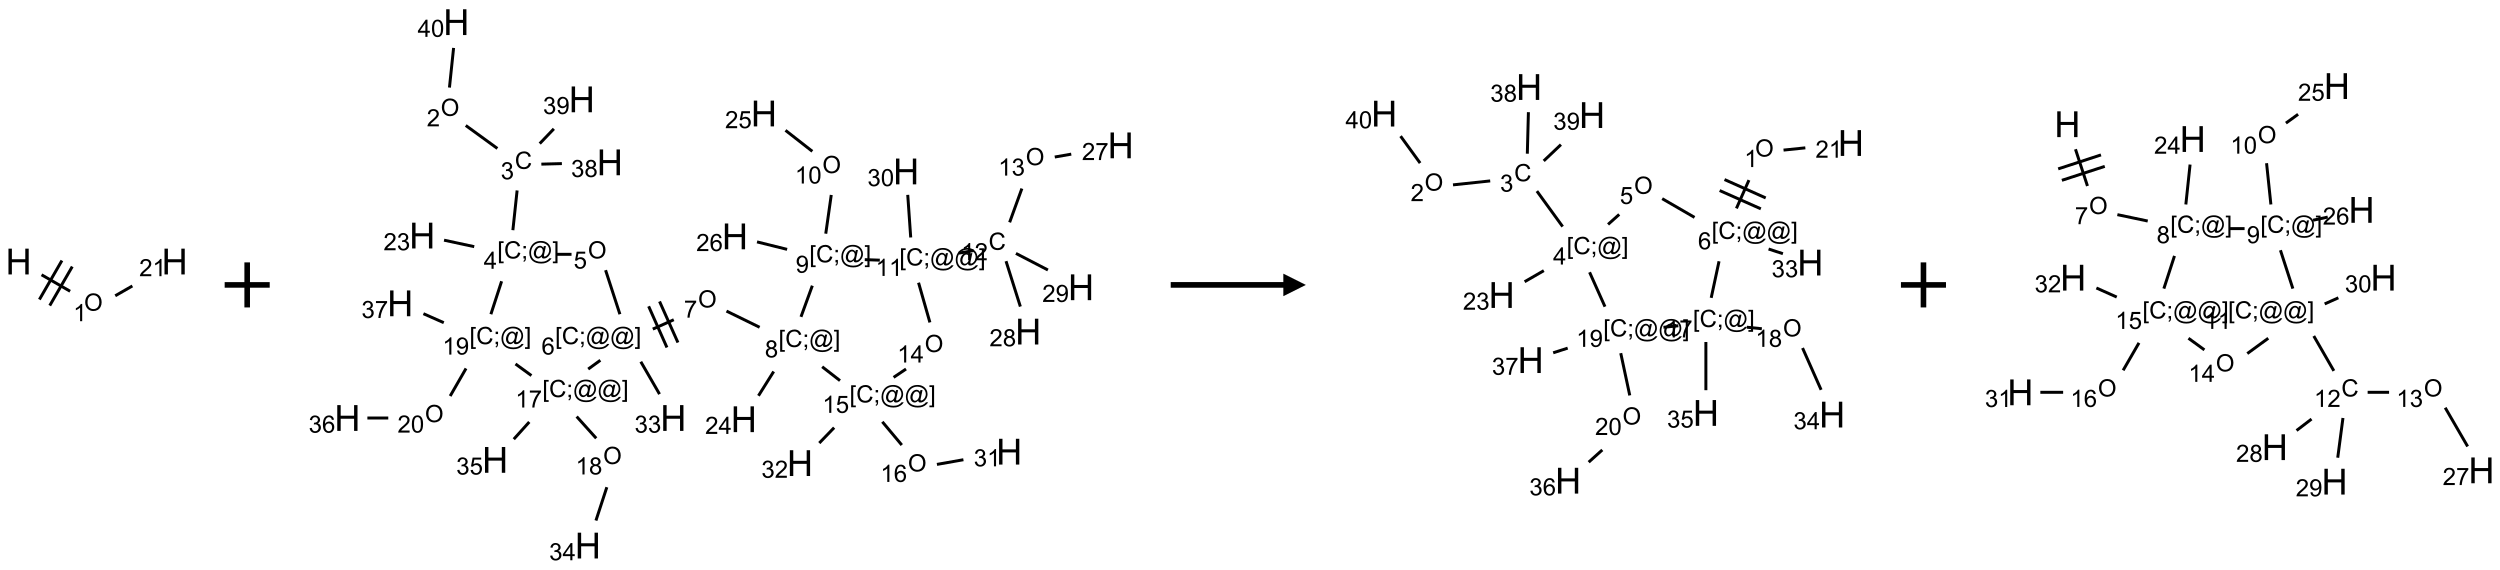 <?xml version="1.0" encoding="UTF-8"?>
<svg xmlns="http://www.w3.org/2000/svg" xmlns:xlink="http://www.w3.org/1999/xlink" width="1110" height="253" viewBox="0 0 1110 253">
<defs>
<g>
<g id="glyph-0-0">
<path d="M 2 0 L 2 -10 L 10 -10 L 10 0 Z M 2.25 -0.25 L 9.75 -0.25 L 9.75 -9.75 L 2.25 -9.75 Z M 2.25 -0.25 "/>
</g>
<g id="glyph-0-1">
<path d="M 1.281 0 L 1.281 -11.453 L 2.797 -11.453 L 2.797 -6.75 L 8.75 -6.75 L 8.75 -11.453 L 10.266 -11.453 L 10.266 0 L 8.75 0 L 8.75 -5.398 L 2.797 -5.398 L 2.797 0 Z M 1.281 0 "/>
</g>
<g id="glyph-1-0">
<path d="M 1.332 0 L 1.332 -6.668 L 6.668 -6.668 L 6.668 0 Z M 1.5 -0.168 L 6.5 -0.168 L 6.5 -6.5 L 1.5 -6.5 Z M 1.5 -0.168 "/>
</g>
<g id="glyph-1-1">
<path d="M 0.516 -3.719 C 0.516 -4.984 0.855 -5.977 1.535 -6.695 C 2.215 -7.414 3.094 -7.77 4.172 -7.77 C 4.875 -7.77 5.512 -7.602 6.078 -7.266 C 6.645 -6.93 7.074 -6.461 7.371 -5.855 C 7.668 -5.254 7.816 -4.57 7.816 -3.809 C 7.816 -3.035 7.66 -2.34 7.348 -1.73 C 7.035 -1.117 6.594 -0.656 6.02 -0.34 C 5.449 -0.027 4.828 0.129 4.168 0.129 C 3.449 0.129 2.805 -0.043 2.238 -0.391 C 1.672 -0.738 1.246 -1.211 0.953 -1.812 C 0.66 -2.414 0.516 -3.047 0.516 -3.719 Z M 1.559 -3.703 C 1.559 -2.781 1.805 -2.059 2.301 -1.527 C 2.793 -1 3.414 -0.734 4.16 -0.734 C 4.922 -0.734 5.547 -1 6.039 -1.535 C 6.531 -2.07 6.777 -2.828 6.777 -3.812 C 6.777 -4.434 6.672 -4.977 6.461 -5.441 C 6.25 -5.902 5.945 -6.262 5.539 -6.52 C 5.133 -6.773 4.68 -6.902 4.176 -6.902 C 3.461 -6.902 2.848 -6.656 2.332 -6.164 C 1.816 -5.672 1.559 -4.852 1.559 -3.703 Z M 1.559 -3.703 "/>
</g>
<g id="glyph-1-2">
<path d="M 3.973 0 L 3.035 0 L 3.035 -5.973 C 2.809 -5.758 2.516 -5.543 2.148 -5.328 C 1.781 -5.113 1.453 -4.953 1.16 -4.844 L 1.16 -5.75 C 1.684 -5.996 2.145 -6.297 2.535 -6.645 C 2.93 -6.996 3.207 -7.336 3.371 -7.668 L 3.973 -7.668 Z M 3.973 0 "/>
</g>
<g id="glyph-1-3">
<path d="M 5.371 -0.902 L 5.371 0 L 0.324 0 C 0.316 -0.227 0.352 -0.441 0.434 -0.652 C 0.562 -0.996 0.766 -1.332 1.051 -1.668 C 1.332 -2 1.742 -2.387 2.277 -2.824 C 3.105 -3.504 3.668 -4.043 3.957 -4.441 C 4.25 -4.84 4.395 -5.215 4.395 -5.566 C 4.395 -5.938 4.262 -6.254 3.996 -6.508 C 3.73 -6.762 3.387 -6.891 2.957 -6.891 C 2.508 -6.891 2.145 -6.754 1.875 -6.484 C 1.605 -6.215 1.469 -5.84 1.465 -5.359 L 0.5 -5.457 C 0.566 -6.176 0.812 -6.727 1.246 -7.102 C 1.676 -7.477 2.254 -7.668 2.98 -7.668 C 3.711 -7.668 4.293 -7.465 4.719 -7.059 C 5.145 -6.652 5.359 -6.148 5.359 -5.547 C 5.359 -5.242 5.297 -4.941 5.172 -4.645 C 5.047 -4.352 4.84 -4.039 4.551 -3.715 C 4.262 -3.387 3.777 -2.938 3.105 -2.371 C 2.543 -1.898 2.18 -1.578 2.02 -1.41 C 1.859 -1.242 1.73 -1.07 1.625 -0.902 Z M 5.371 -0.902 "/>
</g>
<g id="glyph-1-4">
<path d="M 6.27 -2.676 L 7.281 -2.422 C 7.07 -1.594 6.688 -0.961 6.137 -0.523 C 5.586 -0.086 4.914 0.129 4.121 0.129 C 3.297 0.129 2.629 -0.039 2.113 -0.371 C 1.598 -0.707 1.203 -1.191 0.934 -1.828 C 0.664 -2.465 0.531 -3.145 0.531 -3.875 C 0.531 -4.672 0.684 -5.363 0.988 -5.957 C 1.293 -6.547 1.723 -6.996 2.285 -7.305 C 2.844 -7.613 3.461 -7.766 4.137 -7.766 C 4.898 -7.766 5.543 -7.57 6.062 -7.184 C 6.582 -6.793 6.945 -6.246 7.152 -5.543 L 6.156 -5.309 C 5.98 -5.863 5.723 -6.266 5.387 -6.52 C 5.051 -6.773 4.625 -6.902 4.113 -6.902 C 3.527 -6.902 3.039 -6.762 2.645 -6.48 C 2.25 -6.199 1.973 -5.82 1.812 -5.348 C 1.652 -4.871 1.574 -4.383 1.574 -3.879 C 1.574 -3.23 1.668 -2.664 1.855 -2.18 C 2.047 -1.695 2.34 -1.332 2.738 -1.094 C 3.137 -0.855 3.57 -0.734 4.035 -0.734 C 4.602 -0.734 5.082 -0.898 5.473 -1.223 C 5.867 -1.551 6.133 -2.035 6.27 -2.676 Z M 6.27 -2.676 "/>
</g>
<g id="glyph-1-5">
<path d="M 0.449 -2.016 L 1.387 -2.141 C 1.492 -1.609 1.676 -1.227 1.934 -0.992 C 2.191 -0.758 2.508 -0.641 2.879 -0.641 C 3.32 -0.641 3.695 -0.793 3.996 -1.098 C 4.301 -1.402 4.453 -1.781 4.453 -2.234 C 4.453 -2.664 4.312 -3.02 4.031 -3.301 C 3.75 -3.578 3.391 -3.719 2.957 -3.719 C 2.781 -3.719 2.562 -3.684 2.297 -3.613 L 2.402 -4.438 C 2.465 -4.43 2.516 -4.426 2.551 -4.426 C 2.949 -4.426 3.312 -4.531 3.629 -4.738 C 3.949 -4.949 4.109 -5.27 4.109 -5.703 C 4.109 -6.047 3.992 -6.332 3.762 -6.559 C 3.527 -6.785 3.227 -6.895 2.859 -6.895 C 2.496 -6.895 2.191 -6.781 1.949 -6.551 C 1.707 -6.324 1.547 -5.98 1.48 -5.52 L 0.543 -5.688 C 0.656 -6.316 0.918 -6.805 1.324 -7.148 C 1.73 -7.492 2.234 -7.668 2.84 -7.668 C 3.254 -7.668 3.641 -7.578 3.988 -7.398 C 4.34 -7.219 4.609 -6.977 4.793 -6.668 C 4.98 -6.359 5.074 -6.031 5.074 -5.684 C 5.074 -5.352 4.984 -5.051 4.809 -4.781 C 4.629 -4.512 4.367 -4.297 4.02 -4.137 C 4.473 -4.031 4.824 -3.816 5.074 -3.488 C 5.324 -3.16 5.449 -2.75 5.449 -2.254 C 5.449 -1.59 5.203 -1.023 4.719 -0.559 C 4.234 -0.098 3.617 0.137 2.875 0.137 C 2.203 0.137 1.648 -0.062 1.207 -0.465 C 0.762 -0.863 0.512 -1.379 0.449 -2.016 Z M 0.449 -2.016 "/>
</g>
<g id="glyph-1-6">
<path d="M 0.723 2.121 L 0.723 -7.637 L 2.793 -7.637 L 2.793 -6.859 L 1.66 -6.859 L 1.66 1.344 L 2.793 1.344 L 2.793 2.121 Z M 0.723 2.121 "/>
</g>
<g id="glyph-1-7">
<path d="M 0.949 -4.465 L 0.949 -5.531 L 2.016 -5.531 L 2.016 -4.465 Z M 0.949 0 L 0.949 -1.066 L 2.016 -1.066 L 2.016 0 C 2.016 0.391 1.945 0.711 1.809 0.949 C 1.668 1.191 1.449 1.379 1.145 1.512 L 0.887 1.109 C 1.082 1.023 1.23 0.895 1.324 0.727 C 1.418 0.559 1.469 0.316 1.48 0 Z M 0.949 0 "/>
</g>
<g id="glyph-1-8">
<path d="M 6.047 -0.848 C 5.82 -0.59 5.57 -0.379 5.289 -0.223 C 5.008 -0.062 4.73 0.016 4.449 0.016 C 4.141 0.016 3.84 -0.074 3.547 -0.254 C 3.254 -0.434 3.02 -0.715 2.836 -1.09 C 2.652 -1.465 2.562 -1.875 2.562 -2.324 C 2.562 -2.875 2.703 -3.43 2.988 -3.98 C 3.27 -4.535 3.621 -4.953 4.043 -5.23 C 4.461 -5.508 4.871 -5.645 5.266 -5.645 C 5.566 -5.645 5.855 -5.566 6.129 -5.41 C 6.402 -5.25 6.641 -5.012 6.84 -4.688 L 7.016 -5.496 L 7.949 -5.496 L 7.199 -2 C 7.094 -1.516 7.043 -1.246 7.043 -1.191 C 7.043 -1.098 7.078 -1.02 7.148 -0.949 C 7.219 -0.883 7.305 -0.848 7.406 -0.848 C 7.59 -0.848 7.832 -0.953 8.129 -1.168 C 8.527 -1.445 8.84 -1.816 9.07 -2.285 C 9.301 -2.75 9.418 -3.234 9.418 -3.73 C 9.418 -4.309 9.27 -4.852 8.973 -5.355 C 8.676 -5.859 8.23 -6.262 7.645 -6.562 C 7.055 -6.863 6.406 -7.016 5.691 -7.016 C 4.879 -7.016 4.137 -6.824 3.465 -6.445 C 2.793 -6.066 2.273 -5.52 1.902 -4.809 C 1.535 -4.098 1.348 -3.34 1.348 -2.527 C 1.348 -1.676 1.535 -0.941 1.902 -0.328 C 2.273 0.285 2.809 0.742 3.508 1.035 C 4.207 1.328 4.984 1.473 5.832 1.473 C 6.742 1.473 7.504 1.32 8.121 1.016 C 8.734 0.711 9.195 0.34 9.5 -0.098 L 10.441 -0.098 C 10.266 0.266 9.961 0.637 9.531 1.016 C 9.102 1.395 8.59 1.695 7.996 1.914 C 7.402 2.133 6.688 2.246 5.848 2.246 C 5.078 2.246 4.367 2.145 3.715 1.949 C 3.066 1.75 2.512 1.453 2.051 1.055 C 1.594 0.656 1.25 0.199 1.016 -0.316 C 0.723 -0.973 0.578 -1.684 0.578 -2.441 C 0.578 -3.289 0.75 -4.098 1.098 -4.863 C 1.523 -5.805 2.125 -6.527 2.902 -7.027 C 3.684 -7.527 4.629 -7.777 5.738 -7.777 C 6.602 -7.777 7.375 -7.602 8.059 -7.246 C 8.746 -6.895 9.285 -6.371 9.684 -5.672 C 10.02 -5.07 10.188 -4.418 10.188 -3.715 C 10.188 -2.707 9.832 -1.812 9.125 -1.031 C 8.492 -0.328 7.801 0.02 7.051 0.02 C 6.812 0.02 6.617 -0.016 6.473 -0.09 C 6.324 -0.16 6.215 -0.266 6.145 -0.402 C 6.102 -0.488 6.066 -0.637 6.047 -0.848 Z M 3.527 -2.262 C 3.527 -1.785 3.641 -1.414 3.863 -1.152 C 4.09 -0.887 4.348 -0.754 4.641 -0.754 C 4.836 -0.754 5.039 -0.812 5.254 -0.93 C 5.469 -1.047 5.676 -1.219 5.871 -1.449 C 6.066 -1.676 6.23 -1.969 6.355 -2.32 C 6.48 -2.672 6.543 -3.027 6.543 -3.379 C 6.543 -3.852 6.426 -4.219 6.191 -4.48 C 5.957 -4.738 5.672 -4.871 5.332 -4.871 C 5.109 -4.871 4.902 -4.812 4.707 -4.699 C 4.512 -4.586 4.32 -4.406 4.137 -4.156 C 3.953 -3.906 3.805 -3.602 3.691 -3.246 C 3.582 -2.887 3.527 -2.559 3.527 -2.262 Z M 3.527 -2.262 "/>
</g>
<g id="glyph-1-9">
<path d="M 2.27 2.121 L 0.203 2.121 L 0.203 1.344 L 1.332 1.344 L 1.332 -6.859 L 0.203 -6.859 L 0.203 -7.637 L 2.27 -7.637 Z M 2.27 2.121 "/>
</g>
<g id="glyph-1-10">
<path d="M 3.449 0 L 3.449 -1.828 L 0.137 -1.828 L 0.137 -2.688 L 3.621 -7.637 L 4.387 -7.637 L 4.387 -2.688 L 5.418 -2.688 L 5.418 -1.828 L 4.387 -1.828 L 4.387 0 Z M 3.449 -2.688 L 3.449 -6.129 L 1.059 -2.688 Z M 3.449 -2.688 "/>
</g>
<g id="glyph-1-11">
<path d="M 0.441 -2 L 1.426 -2.082 C 1.5 -1.605 1.668 -1.242 1.934 -1.004 C 2.199 -0.762 2.52 -0.641 2.895 -0.641 C 3.348 -0.641 3.73 -0.812 4.043 -1.152 C 4.355 -1.492 4.512 -1.941 4.512 -2.504 C 4.512 -3.039 4.359 -3.461 4.059 -3.77 C 3.758 -4.078 3.367 -4.234 2.879 -4.234 C 2.578 -4.234 2.305 -4.164 2.062 -4.027 C 1.82 -3.891 1.629 -3.715 1.488 -3.496 L 0.609 -3.609 L 1.348 -7.531 L 5.145 -7.531 L 5.145 -6.637 L 2.098 -6.637 L 1.688 -4.582 C 2.145 -4.902 2.625 -5.062 3.129 -5.062 C 3.797 -5.062 4.359 -4.832 4.816 -4.371 C 5.277 -3.91 5.504 -3.312 5.504 -2.59 C 5.504 -1.898 5.305 -1.301 4.902 -0.797 C 4.41 -0.18 3.742 0.129 2.895 0.129 C 2.199 0.129 1.633 -0.062 1.195 -0.453 C 0.758 -0.844 0.504 -1.359 0.441 -2 Z M 0.441 -2 "/>
</g>
<g id="glyph-1-12">
<path d="M 5.309 -5.766 L 4.375 -5.691 C 4.293 -6.059 4.172 -6.328 4.02 -6.496 C 3.766 -6.762 3.453 -6.895 3.082 -6.895 C 2.785 -6.895 2.523 -6.812 2.297 -6.645 C 2 -6.43 1.77 -6.117 1.598 -5.703 C 1.43 -5.289 1.34 -4.703 1.332 -3.938 C 1.559 -4.281 1.836 -4.535 2.16 -4.703 C 2.488 -4.871 2.828 -4.953 3.188 -4.953 C 3.812 -4.953 4.344 -4.723 4.785 -4.262 C 5.223 -3.801 5.441 -3.207 5.441 -2.48 C 5.441 -2 5.34 -1.555 5.133 -1.145 C 4.926 -0.73 4.641 -0.418 4.281 -0.199 C 3.922 0.02 3.512 0.129 3.051 0.129 C 2.27 0.129 1.633 -0.156 1.141 -0.73 C 0.648 -1.305 0.402 -2.254 0.402 -3.574 C 0.402 -5.051 0.672 -6.121 1.219 -6.793 C 1.695 -7.375 2.336 -7.668 3.141 -7.668 C 3.742 -7.668 4.234 -7.5 4.617 -7.16 C 5 -6.824 5.23 -6.359 5.309 -5.766 Z M 1.48 -2.473 C 1.48 -2.152 1.547 -1.844 1.684 -1.547 C 1.82 -1.25 2.016 -1.027 2.262 -0.871 C 2.508 -0.719 2.766 -0.641 3.035 -0.641 C 3.434 -0.641 3.773 -0.801 4.059 -1.121 C 4.344 -1.441 4.484 -1.875 4.484 -2.422 C 4.484 -2.949 4.344 -3.367 4.062 -3.668 C 3.781 -3.973 3.426 -4.125 3 -4.125 C 2.578 -4.125 2.219 -3.973 1.922 -3.668 C 1.625 -3.363 1.48 -2.969 1.48 -2.473 Z M 1.48 -2.473 "/>
</g>
<g id="glyph-1-13">
<path d="M 0.504 -6.637 L 0.504 -7.535 L 5.449 -7.535 L 5.449 -6.809 C 4.961 -6.289 4.48 -5.602 4.004 -4.746 C 3.527 -3.887 3.156 -3.004 2.895 -2.098 C 2.707 -1.461 2.59 -0.762 2.535 0 L 1.574 0 C 1.582 -0.602 1.703 -1.328 1.926 -2.176 C 2.152 -3.027 2.477 -3.848 2.898 -4.637 C 3.32 -5.426 3.77 -6.094 4.246 -6.637 Z M 0.504 -6.637 "/>
</g>
<g id="glyph-1-14">
<path d="M 1.887 -4.141 C 1.496 -4.281 1.207 -4.484 1.02 -4.75 C 0.832 -5.016 0.738 -5.328 0.738 -5.699 C 0.738 -6.254 0.938 -6.719 1.34 -7.098 C 1.738 -7.477 2.27 -7.668 2.934 -7.668 C 3.598 -7.668 4.137 -7.473 4.543 -7.086 C 4.949 -6.699 5.152 -6.227 5.152 -5.672 C 5.152 -5.316 5.059 -5.008 4.871 -4.746 C 4.688 -4.484 4.406 -4.281 4.027 -4.141 C 4.496 -3.988 4.852 -3.742 5.098 -3.402 C 5.34 -3.062 5.465 -2.656 5.465 -2.184 C 5.465 -1.531 5.234 -0.98 4.77 -0.535 C 4.309 -0.09 3.703 0.129 2.949 0.129 C 2.195 0.129 1.586 -0.094 1.125 -0.539 C 0.664 -0.984 0.434 -1.543 0.434 -2.207 C 0.434 -2.703 0.559 -3.121 0.809 -3.457 C 1.062 -3.793 1.422 -4.02 1.887 -4.141 Z M 1.699 -5.73 C 1.699 -5.367 1.812 -5.074 2.047 -4.844 C 2.281 -4.613 2.582 -4.5 2.953 -4.5 C 3.312 -4.5 3.609 -4.613 3.84 -4.84 C 4.07 -5.066 4.188 -5.348 4.188 -5.676 C 4.188 -6.02 4.07 -6.309 3.832 -6.543 C 3.594 -6.777 3.297 -6.895 2.941 -6.895 C 2.586 -6.895 2.289 -6.781 2.051 -6.551 C 1.816 -6.324 1.699 -6.047 1.699 -5.73 Z M 1.395 -2.203 C 1.395 -1.938 1.461 -1.676 1.586 -1.426 C 1.711 -1.176 1.902 -0.984 2.152 -0.848 C 2.402 -0.711 2.672 -0.641 2.957 -0.641 C 3.406 -0.641 3.777 -0.785 4.066 -1.074 C 4.359 -1.363 4.504 -1.727 4.504 -2.172 C 4.504 -2.625 4.355 -2.996 4.055 -3.293 C 3.754 -3.586 3.379 -3.734 2.926 -3.734 C 2.484 -3.734 2.121 -3.59 1.832 -3.297 C 1.543 -3.004 1.395 -2.641 1.395 -2.203 Z M 1.395 -2.203 "/>
</g>
<g id="glyph-1-15">
<path d="M 0.582 -1.766 L 1.484 -1.848 C 1.562 -1.426 1.707 -1.117 1.922 -0.926 C 2.137 -0.734 2.414 -0.641 2.75 -0.641 C 3.039 -0.641 3.289 -0.707 3.508 -0.84 C 3.727 -0.973 3.902 -1.148 4.043 -1.367 C 4.18 -1.586 4.297 -1.887 4.391 -2.262 C 4.484 -2.637 4.531 -3.016 4.531 -3.406 C 4.531 -3.449 4.531 -3.512 4.527 -3.594 C 4.34 -3.297 4.082 -3.055 3.758 -2.867 C 3.434 -2.68 3.082 -2.59 2.703 -2.59 C 2.07 -2.59 1.535 -2.816 1.098 -3.277 C 0.66 -3.734 0.441 -4.34 0.441 -5.09 C 0.441 -5.863 0.672 -6.484 1.129 -6.957 C 1.586 -7.43 2.156 -7.668 2.844 -7.668 C 3.34 -7.668 3.793 -7.531 4.207 -7.266 C 4.617 -7 4.93 -6.617 5.145 -6.121 C 5.355 -5.629 5.465 -4.91 5.465 -3.973 C 5.465 -2.996 5.359 -2.223 5.145 -1.645 C 4.934 -1.066 4.617 -0.625 4.199 -0.324 C 3.781 -0.02 3.293 0.129 2.73 0.129 C 2.133 0.129 1.645 -0.035 1.266 -0.367 C 0.887 -0.699 0.66 -1.164 0.582 -1.766 Z M 4.422 -5.137 C 4.422 -5.676 4.277 -6.102 3.992 -6.418 C 3.707 -6.734 3.359 -6.891 2.957 -6.891 C 2.543 -6.891 2.18 -6.719 1.871 -6.379 C 1.562 -6.039 1.406 -5.598 1.406 -5.059 C 1.406 -4.57 1.555 -4.176 1.848 -3.871 C 2.141 -3.566 2.5 -3.418 2.934 -3.418 C 3.367 -3.418 3.723 -3.57 4.004 -3.871 C 4.281 -4.176 4.422 -4.598 4.422 -5.137 Z M 4.422 -5.137 "/>
</g>
<g id="glyph-1-16">
<path d="M 0.441 -3.766 C 0.441 -4.668 0.535 -5.395 0.723 -5.945 C 0.906 -6.496 1.184 -6.922 1.551 -7.219 C 1.918 -7.516 2.375 -7.668 2.934 -7.668 C 3.344 -7.668 3.703 -7.586 4.012 -7.418 C 4.32 -7.254 4.574 -7.016 4.777 -6.707 C 4.977 -6.395 5.137 -6.016 5.25 -5.57 C 5.363 -5.125 5.422 -4.523 5.422 -3.766 C 5.422 -2.871 5.328 -2.148 5.145 -1.598 C 4.961 -1.047 4.688 -0.621 4.32 -0.32 C 3.953 -0.02 3.492 0.129 2.934 0.129 C 2.195 0.129 1.617 -0.133 1.199 -0.66 C 0.695 -1.297 0.441 -2.332 0.441 -3.766 Z M 1.406 -3.766 C 1.406 -2.512 1.555 -1.68 1.848 -1.262 C 2.141 -0.848 2.5 -0.641 2.934 -0.641 C 3.363 -0.641 3.727 -0.848 4.02 -1.266 C 4.312 -1.684 4.457 -2.516 4.457 -3.766 C 4.457 -5.023 4.312 -5.859 4.02 -6.27 C 3.727 -6.684 3.359 -6.891 2.922 -6.891 C 2.492 -6.891 2.148 -6.707 1.891 -6.344 C 1.566 -5.879 1.406 -5.02 1.406 -3.766 Z M 1.406 -3.766 "/>
</g>
</g>
</defs>
<path fill="none" stroke-width="0.033" stroke-linecap="butt" stroke-linejoin="miter" stroke="rgb(0%, 0%, 0%)" stroke-opacity="1" stroke-miterlimit="10" d="M 0.255 0.147 L 0.572 0.33 " transform="matrix(40, 0, 0, 40, 8.248, 116.123)"/>
<path fill="none" stroke-width="0.033" stroke-linecap="butt" stroke-linejoin="miter" stroke="rgb(0%, 0%, 0%)" stroke-opacity="1" stroke-miterlimit="10" d="M 0.346 0.489 L 0.596 0.056 " transform="matrix(40, 0, 0, 40, 8.248, 116.123)"/>
<path fill="none" stroke-width="0.033" stroke-linecap="butt" stroke-linejoin="miter" stroke="rgb(0%, 0%, 0%)" stroke-opacity="1" stroke-miterlimit="10" d="M 0.231 0.422 L 0.481 -0.011 " transform="matrix(40, 0, 0, 40, 8.248, 116.123)"/>
<path fill="none" stroke-width="0.033" stroke-linecap="butt" stroke-linejoin="miter" stroke="rgb(0%, 0%, 0%)" stroke-opacity="1" stroke-miterlimit="10" d="M 1.073 0.38 L 1.263 0.271 " transform="matrix(40, 0, 0, 40, 8.248, 116.123)"/>
<g fill="rgb(0%, 0%, 0%)" fill-opacity="1">
<use xlink:href="#glyph-0-1" x="2.477" y="121.852"/>
</g>
<g fill="rgb(0%, 0%, 0%)" fill-opacity="1">
<use xlink:href="#glyph-1-1" x="37.312" y="137.973"/>
</g>
<g fill="rgb(0%, 0%, 0%)" fill-opacity="1">
<use xlink:href="#glyph-1-2" x="32.52" y="142.605"/>
</g>
<g fill="rgb(0%, 0%, 0%)" fill-opacity="1">
<use xlink:href="#glyph-0-1" x="71.758" y="121.852"/>
</g>
<g fill="rgb(0%, 0%, 0%)" fill-opacity="1">
<use xlink:href="#glyph-1-3" x="61.801" y="122.645"/>
<use xlink:href="#glyph-1-2" x="67.733" y="122.645"/>
</g>
<path fill="none" stroke-width="0.062" stroke-linecap="butt" stroke-linejoin="miter" stroke="rgb(0%, 0%, 0%)" stroke-opacity="1" stroke-miterlimit="10" d="M 0 0 L 0.5 0 M 0.25 -0.25 L 0.25 0.25 " transform="matrix(40, 0, 0, 40, 99.752, 126.5)"/>
<path fill="none" stroke-width="0.033" stroke-linecap="butt" stroke-linejoin="miter" stroke="rgb(0%, 0%, 0%)" stroke-opacity="1" stroke-miterlimit="10" d="M 1.314 1.147 L 1.665 1.402 " transform="matrix(40, 0, 0, 40, 154.236, 9.838)"/>
<path fill="none" stroke-width="0.033" stroke-linecap="butt" stroke-linejoin="miter" stroke="rgb(0%, 0%, 0%)" stroke-opacity="1" stroke-miterlimit="10" d="M 1.884 1.868 L 1.837 2.309 " transform="matrix(40, 0, 0, 40, 154.236, 9.838)"/>
<path fill="none" stroke-width="0.033" stroke-linecap="butt" stroke-linejoin="miter" stroke="rgb(0%, 0%, 0%)" stroke-opacity="1" stroke-miterlimit="10" d="M 1.408 2.492 L 1.073 2.42 " transform="matrix(40, 0, 0, 40, 154.236, 9.838)"/>
<path fill="none" stroke-width="0.033" stroke-linecap="butt" stroke-linejoin="miter" stroke="rgb(0%, 0%, 0%)" stroke-opacity="1" stroke-miterlimit="10" d="M 2.322 2.577 L 2.488 2.577 " transform="matrix(40, 0, 0, 40, 154.236, 9.838)"/>
<path fill="none" stroke-width="0.033" stroke-linecap="butt" stroke-linejoin="miter" stroke="rgb(0%, 0%, 0%)" stroke-opacity="1" stroke-miterlimit="10" d="M 2.866 2.753 L 3.025 3.242 " transform="matrix(40, 0, 0, 40, 154.236, 9.838)"/>
<path fill="none" stroke-width="0.033" stroke-linecap="butt" stroke-linejoin="miter" stroke="rgb(0%, 0%, 0%)" stroke-opacity="1" stroke-miterlimit="10" d="M 3.39 3.407 L 3.623 3.303 " transform="matrix(40, 0, 0, 40, 154.236, 9.838)"/>
<path fill="none" stroke-width="0.033" stroke-linecap="butt" stroke-linejoin="miter" stroke="rgb(0%, 0%, 0%)" stroke-opacity="1" stroke-miterlimit="10" d="M 3.669 3.556 L 3.465 3.1 " transform="matrix(40, 0, 0, 40, 154.236, 9.838)"/>
<path fill="none" stroke-width="0.033" stroke-linecap="butt" stroke-linejoin="miter" stroke="rgb(0%, 0%, 0%)" stroke-opacity="1" stroke-miterlimit="10" d="M 3.547 3.611 L 3.344 3.154 " transform="matrix(40, 0, 0, 40, 154.236, 9.838)"/>
<path fill="none" stroke-width="0.033" stroke-linecap="butt" stroke-linejoin="miter" stroke="rgb(0%, 0%, 0%)" stroke-opacity="1" stroke-miterlimit="10" d="M 4.208 3.207 L 4.576 3.387 " transform="matrix(40, 0, 0, 40, 154.236, 9.838)"/>
<path fill="none" stroke-width="0.033" stroke-linecap="butt" stroke-linejoin="miter" stroke="rgb(0%, 0%, 0%)" stroke-opacity="1" stroke-miterlimit="10" d="M 4.732 3.878 L 4.563 4.147 " transform="matrix(40, 0, 0, 40, 154.236, 9.838)"/>
<path fill="none" stroke-width="0.033" stroke-linecap="butt" stroke-linejoin="miter" stroke="rgb(0%, 0%, 0%)" stroke-opacity="1" stroke-miterlimit="10" d="M 5.035 3.271 L 5.161 2.925 " transform="matrix(40, 0, 0, 40, 154.236, 9.838)"/>
<path fill="none" stroke-width="0.033" stroke-linecap="butt" stroke-linejoin="miter" stroke="rgb(0%, 0%, 0%)" stroke-opacity="1" stroke-miterlimit="10" d="M 5.31 2.348 L 5.371 1.918 " transform="matrix(40, 0, 0, 40, 154.236, 9.838)"/>
<path fill="none" stroke-width="0.033" stroke-linecap="butt" stroke-linejoin="miter" stroke="rgb(0%, 0%, 0%)" stroke-opacity="1" stroke-miterlimit="10" d="M 5.161 1.434 L 4.863 1.201 " transform="matrix(40, 0, 0, 40, 154.236, 9.838)"/>
<path fill="none" stroke-width="0.033" stroke-linecap="butt" stroke-linejoin="miter" stroke="rgb(0%, 0%, 0%)" stroke-opacity="1" stroke-miterlimit="10" d="M 4.881 2.522 L 4.547 2.439 " transform="matrix(40, 0, 0, 40, 154.236, 9.838)"/>
<path fill="none" stroke-width="0.033" stroke-linecap="butt" stroke-linejoin="miter" stroke="rgb(0%, 0%, 0%)" stroke-opacity="1" stroke-miterlimit="10" d="M 5.743 2.636 L 5.91 2.642 " transform="matrix(40, 0, 0, 40, 154.236, 9.838)"/>
<path fill="none" stroke-width="0.033" stroke-linecap="butt" stroke-linejoin="miter" stroke="rgb(0%, 0%, 0%)" stroke-opacity="1" stroke-miterlimit="10" d="M 6.787 2.564 L 6.951 2.535 " transform="matrix(40, 0, 0, 40, 154.236, 9.838)"/>
<path fill="none" stroke-width="0.033" stroke-linecap="butt" stroke-linejoin="miter" stroke="rgb(0%, 0%, 0%)" stroke-opacity="1" stroke-miterlimit="10" d="M 7.351 2.222 L 7.487 1.847 " transform="matrix(40, 0, 0, 40, 154.236, 9.838)"/>
<path fill="none" stroke-width="0.033" stroke-linecap="butt" stroke-linejoin="miter" stroke="rgb(0%, 0%, 0%)" stroke-opacity="1" stroke-miterlimit="10" d="M 7.852 1.497 L 8.035 1.465 " transform="matrix(40, 0, 0, 40, 154.236, 9.838)"/>
<path fill="none" stroke-width="0.033" stroke-linecap="butt" stroke-linejoin="miter" stroke="rgb(0%, 0%, 0%)" stroke-opacity="1" stroke-miterlimit="10" d="M 7.311 2.653 L 7.47 3.157 " transform="matrix(40, 0, 0, 40, 154.236, 9.838)"/>
<path fill="none" stroke-width="0.033" stroke-linecap="butt" stroke-linejoin="miter" stroke="rgb(0%, 0%, 0%)" stroke-opacity="1" stroke-miterlimit="10" d="M 7.421 2.567 L 7.776 2.751 " transform="matrix(40, 0, 0, 40, 154.236, 9.838)"/>
<path fill="none" stroke-width="0.033" stroke-linecap="butt" stroke-linejoin="miter" stroke="rgb(0%, 0%, 0%)" stroke-opacity="1" stroke-miterlimit="10" d="M 6.253 2.39 L 6.22 1.917 " transform="matrix(40, 0, 0, 40, 154.236, 9.838)"/>
<path fill="none" stroke-width="0.033" stroke-linecap="butt" stroke-linejoin="miter" stroke="rgb(0%, 0%, 0%)" stroke-opacity="1" stroke-miterlimit="10" d="M 6.34 2.892 L 6.466 3.333 " transform="matrix(40, 0, 0, 40, 154.236, 9.838)"/>
<path fill="none" stroke-width="0.033" stroke-linecap="butt" stroke-linejoin="miter" stroke="rgb(0%, 0%, 0%)" stroke-opacity="1" stroke-miterlimit="10" d="M 6.201 3.85 L 6.063 3.943 " transform="matrix(40, 0, 0, 40, 154.236, 9.838)"/>
<path fill="none" stroke-width="0.033" stroke-linecap="butt" stroke-linejoin="miter" stroke="rgb(0%, 0%, 0%)" stroke-opacity="1" stroke-miterlimit="10" d="M 5.468 3.979 L 5.27 3.825 " transform="matrix(40, 0, 0, 40, 154.236, 9.838)"/>
<path fill="none" stroke-width="0.033" stroke-linecap="butt" stroke-linejoin="miter" stroke="rgb(0%, 0%, 0%)" stroke-opacity="1" stroke-miterlimit="10" d="M 5.938 4.436 L 6.154 4.694 " transform="matrix(40, 0, 0, 40, 154.236, 9.838)"/>
<path fill="none" stroke-width="0.033" stroke-linecap="butt" stroke-linejoin="miter" stroke="rgb(0%, 0%, 0%)" stroke-opacity="1" stroke-miterlimit="10" d="M 6.544 4.909 L 6.838 4.857 " transform="matrix(40, 0, 0, 40, 154.236, 9.838)"/>
<path fill="none" stroke-width="0.033" stroke-linecap="butt" stroke-linejoin="miter" stroke="rgb(0%, 0%, 0%)" stroke-opacity="1" stroke-miterlimit="10" d="M 5.403 4.501 L 5.238 4.672 " transform="matrix(40, 0, 0, 40, 154.236, 9.838)"/>
<path fill="none" stroke-width="0.033" stroke-linecap="butt" stroke-linejoin="miter" stroke="rgb(0%, 0%, 0%)" stroke-opacity="1" stroke-miterlimit="10" d="M 3.257 3.769 L 3.465 4.129 " transform="matrix(40, 0, 0, 40, 154.236, 9.838)"/>
<path fill="none" stroke-width="0.033" stroke-linecap="butt" stroke-linejoin="miter" stroke="rgb(0%, 0%, 0%)" stroke-opacity="1" stroke-miterlimit="10" d="M 2.808 3.753 L 2.673 3.851 " transform="matrix(40, 0, 0, 40, 154.236, 9.838)"/>
<path fill="none" stroke-width="0.033" stroke-linecap="butt" stroke-linejoin="miter" stroke="rgb(0%, 0%, 0%)" stroke-opacity="1" stroke-miterlimit="10" d="M 2.545 4.378 L 2.762 4.619 " transform="matrix(40, 0, 0, 40, 154.236, 9.838)"/>
<path fill="none" stroke-width="0.033" stroke-linecap="butt" stroke-linejoin="miter" stroke="rgb(0%, 0%, 0%)" stroke-opacity="1" stroke-miterlimit="10" d="M 2.88 5.162 L 2.759 5.532 " transform="matrix(40, 0, 0, 40, 154.236, 9.838)"/>
<path fill="none" stroke-width="0.033" stroke-linecap="butt" stroke-linejoin="miter" stroke="rgb(0%, 0%, 0%)" stroke-opacity="1" stroke-miterlimit="10" d="M 2.019 4.438 L 1.847 4.629 " transform="matrix(40, 0, 0, 40, 154.236, 9.838)"/>
<path fill="none" stroke-width="0.033" stroke-linecap="butt" stroke-linejoin="miter" stroke="rgb(0%, 0%, 0%)" stroke-opacity="1" stroke-miterlimit="10" d="M 2.043 3.923 L 1.866 3.794 " transform="matrix(40, 0, 0, 40, 154.236, 9.838)"/>
<path fill="none" stroke-width="0.033" stroke-linecap="butt" stroke-linejoin="miter" stroke="rgb(0%, 0%, 0%)" stroke-opacity="1" stroke-miterlimit="10" d="M 1.593 3.242 L 1.712 2.876 " transform="matrix(40, 0, 0, 40, 154.236, 9.838)"/>
<path fill="none" stroke-width="0.033" stroke-linecap="butt" stroke-linejoin="miter" stroke="rgb(0%, 0%, 0%)" stroke-opacity="1" stroke-miterlimit="10" d="M 1.317 3.844 L 1.141 4.15 " transform="matrix(40, 0, 0, 40, 154.236, 9.838)"/>
<path fill="none" stroke-width="0.033" stroke-linecap="butt" stroke-linejoin="miter" stroke="rgb(0%, 0%, 0%)" stroke-opacity="1" stroke-miterlimit="10" d="M 0.454 4.394 L 0.222 4.394 " transform="matrix(40, 0, 0, 40, 154.236, 9.838)"/>
<path fill="none" stroke-width="0.033" stroke-linecap="butt" stroke-linejoin="miter" stroke="rgb(0%, 0%, 0%)" stroke-opacity="1" stroke-miterlimit="10" d="M 1.07 3.336 L 0.844 3.236 " transform="matrix(40, 0, 0, 40, 154.236, 9.838)"/>
<path fill="none" stroke-width="0.033" stroke-linecap="butt" stroke-linejoin="miter" stroke="rgb(0%, 0%, 0%)" stroke-opacity="1" stroke-miterlimit="10" d="M 2.153 1.576 L 2.381 1.57 " transform="matrix(40, 0, 0, 40, 154.236, 9.838)"/>
<path fill="none" stroke-width="0.033" stroke-linecap="butt" stroke-linejoin="miter" stroke="rgb(0%, 0%, 0%)" stroke-opacity="1" stroke-miterlimit="10" d="M 2.135 1.348 L 2.292 1.184 " transform="matrix(40, 0, 0, 40, 154.236, 9.838)"/>
<path fill="none" stroke-width="0.033" stroke-linecap="butt" stroke-linejoin="miter" stroke="rgb(0%, 0%, 0%)" stroke-opacity="1" stroke-miterlimit="10" d="M 1.133 0.726 L 1.179 0.286 " transform="matrix(40, 0, 0, 40, 154.236, 9.838)"/>
<g fill="rgb(0%, 0%, 0%)" fill-opacity="1">
<use xlink:href="#glyph-1-1" x="195.664" y="51.469"/>
</g>
<g fill="rgb(0%, 0%, 0%)" fill-opacity="1">
<use xlink:href="#glyph-1-3" x="189.477" y="56.098"/>
</g>
<g fill="rgb(0%, 0%, 0%)" fill-opacity="1">
<use xlink:href="#glyph-1-4" x="228.559" y="74.977"/>
</g>
<g fill="rgb(0%, 0%, 0%)" fill-opacity="1">
<use xlink:href="#glyph-1-5" x="222.309" y="79.609"/>
</g>
<g fill="rgb(0%, 0%, 0%)" fill-opacity="1">
<use xlink:href="#glyph-1-6" x="220.809" y="114.762"/>
<use xlink:href="#glyph-1-4" x="223.772" y="114.762"/>
<use xlink:href="#glyph-1-7" x="231.475" y="114.762"/>
<use xlink:href="#glyph-1-8" x="234.439" y="114.762"/>
<use xlink:href="#glyph-1-9" x="245.267" y="114.762"/>
</g>
<g fill="rgb(0%, 0%, 0%)" fill-opacity="1">
<use xlink:href="#glyph-1-10" x="214.785" y="119.359"/>
</g>
<g fill="rgb(0%, 0%, 0%)" fill-opacity="1">
<use xlink:href="#glyph-0-1" x="181.699" y="110.32"/>
</g>
<g fill="rgb(0%, 0%, 0%)" fill-opacity="1">
<use xlink:href="#glyph-1-3" x="170.266" y="111.113"/>
<use xlink:href="#glyph-1-5" x="176.198" y="111.113"/>
</g>
<g fill="rgb(0%, 0%, 0%)" fill-opacity="1">
<use xlink:href="#glyph-1-1" x="261.02" y="114.758"/>
</g>
<g fill="rgb(0%, 0%, 0%)" fill-opacity="1">
<use xlink:href="#glyph-1-11" x="254.695" y="119.258"/>
</g>
<g fill="rgb(0%, 0%, 0%)" fill-opacity="1">
<use xlink:href="#glyph-1-6" x="246.461" y="152.805"/>
<use xlink:href="#glyph-1-4" x="249.424" y="152.805"/>
<use xlink:href="#glyph-1-7" x="257.128" y="152.805"/>
<use xlink:href="#glyph-1-8" x="260.091" y="152.805"/>
<use xlink:href="#glyph-1-8" x="270.919" y="152.805"/>
<use xlink:href="#glyph-1-9" x="281.747" y="152.805"/>
</g>
<g fill="rgb(0%, 0%, 0%)" fill-opacity="1">
<use xlink:href="#glyph-1-12" x="240.41" y="157.434"/>
</g>
<g fill="rgb(0%, 0%, 0%)" fill-opacity="1">
<use xlink:href="#glyph-1-1" x="309.922" y="136.531"/>
</g>
<g fill="rgb(0%, 0%, 0%)" fill-opacity="1">
<use xlink:href="#glyph-1-13" x="303.652" y="141.035"/>
</g>
<g fill="rgb(0%, 0%, 0%)" fill-opacity="1">
<use xlink:href="#glyph-1-6" x="345.664" y="154.07"/>
<use xlink:href="#glyph-1-4" x="348.628" y="154.07"/>
<use xlink:href="#glyph-1-7" x="356.331" y="154.07"/>
<use xlink:href="#glyph-1-8" x="359.294" y="154.07"/>
<use xlink:href="#glyph-1-9" x="370.122" y="154.07"/>
</g>
<g fill="rgb(0%, 0%, 0%)" fill-opacity="1">
<use xlink:href="#glyph-1-14" x="339.59" y="158.699"/>
</g>
<g fill="rgb(0%, 0%, 0%)" fill-opacity="1">
<use xlink:href="#glyph-0-1" x="324.48" y="191.867"/>
</g>
<g fill="rgb(0%, 0%, 0%)" fill-opacity="1">
<use xlink:href="#glyph-1-3" x="313.082" y="192.66"/>
<use xlink:href="#glyph-1-10" x="319.014" y="192.66"/>
</g>
<g fill="rgb(0%, 0%, 0%)" fill-opacity="1">
<use xlink:href="#glyph-1-6" x="359.344" y="116.484"/>
<use xlink:href="#glyph-1-4" x="362.307" y="116.484"/>
<use xlink:href="#glyph-1-7" x="370.01" y="116.484"/>
<use xlink:href="#glyph-1-8" x="372.974" y="116.484"/>
<use xlink:href="#glyph-1-9" x="383.802" y="116.484"/>
</g>
<g fill="rgb(0%, 0%, 0%)" fill-opacity="1">
<use xlink:href="#glyph-1-15" x="353.27" y="121.113"/>
</g>
<g fill="rgb(0%, 0%, 0%)" fill-opacity="1">
<use xlink:href="#glyph-1-1" x="365.121" y="76.867"/>
</g>
<g fill="rgb(0%, 0%, 0%)" fill-opacity="1">
<use xlink:href="#glyph-1-2" x="352.949" y="81.5"/>
<use xlink:href="#glyph-1-16" x="358.882" y="81.5"/>
</g>
<g fill="rgb(0%, 0%, 0%)" fill-opacity="1">
<use xlink:href="#glyph-0-1" x="333.406" y="56.121"/>
</g>
<g fill="rgb(0%, 0%, 0%)" fill-opacity="1">
<use xlink:href="#glyph-1-3" x="321.918" y="56.914"/>
<use xlink:href="#glyph-1-11" x="327.85" y="56.914"/>
</g>
<g fill="rgb(0%, 0%, 0%)" fill-opacity="1">
<use xlink:href="#glyph-0-1" x="320.547" y="110.684"/>
</g>
<g fill="rgb(0%, 0%, 0%)" fill-opacity="1">
<use xlink:href="#glyph-1-3" x="309.121" y="111.473"/>
<use xlink:href="#glyph-1-12" x="315.053" y="111.473"/>
</g>
<g fill="rgb(0%, 0%, 0%)" fill-opacity="1">
<use xlink:href="#glyph-1-6" x="399.32" y="117.879"/>
<use xlink:href="#glyph-1-4" x="402.284" y="117.879"/>
<use xlink:href="#glyph-1-7" x="409.987" y="117.879"/>
<use xlink:href="#glyph-1-8" x="412.951" y="117.879"/>
<use xlink:href="#glyph-1-8" x="423.779" y="117.879"/>
<use xlink:href="#glyph-1-9" x="434.607" y="117.879"/>
</g>
<g fill="rgb(0%, 0%, 0%)" fill-opacity="1">
<use xlink:href="#glyph-1-2" x="388.805" y="122.508"/>
<use xlink:href="#glyph-1-2" x="394.737" y="122.508"/>
</g>
<g fill="rgb(0%, 0%, 0%)" fill-opacity="1">
<use xlink:href="#glyph-1-4" x="438.906" y="110.926"/>
</g>
<g fill="rgb(0%, 0%, 0%)" fill-opacity="1">
<use xlink:href="#glyph-1-2" x="426.801" y="115.562"/>
<use xlink:href="#glyph-1-3" x="432.733" y="115.562"/>
</g>
<g fill="rgb(0%, 0%, 0%)" fill-opacity="1">
<use xlink:href="#glyph-1-1" x="455.426" y="73.344"/>
</g>
<g fill="rgb(0%, 0%, 0%)" fill-opacity="1">
<use xlink:href="#glyph-1-2" x="443.227" y="77.973"/>
<use xlink:href="#glyph-1-5" x="449.159" y="77.973"/>
</g>
<g fill="rgb(0%, 0%, 0%)" fill-opacity="1">
<use xlink:href="#glyph-0-1" x="491.801" y="70.273"/>
</g>
<g fill="rgb(0%, 0%, 0%)" fill-opacity="1">
<use xlink:href="#glyph-1-3" x="480.367" y="71.066"/>
<use xlink:href="#glyph-1-13" x="486.299" y="71.066"/>
</g>
<g fill="rgb(0%, 0%, 0%)" fill-opacity="1">
<use xlink:href="#glyph-0-1" x="450.754" y="152.957"/>
</g>
<g fill="rgb(0%, 0%, 0%)" fill-opacity="1">
<use xlink:href="#glyph-1-3" x="439.309" y="153.75"/>
<use xlink:href="#glyph-1-14" x="445.241" y="153.75"/>
</g>
<g fill="rgb(0%, 0%, 0%)" fill-opacity="1">
<use xlink:href="#glyph-0-1" x="474.207" y="133.277"/>
</g>
<g fill="rgb(0%, 0%, 0%)" fill-opacity="1">
<use xlink:href="#glyph-1-3" x="462.762" y="134.07"/>
<use xlink:href="#glyph-1-15" x="468.694" y="134.07"/>
</g>
<g fill="rgb(0%, 0%, 0%)" fill-opacity="1">
<use xlink:href="#glyph-0-1" x="396.547" y="81.852"/>
</g>
<g fill="rgb(0%, 0%, 0%)" fill-opacity="1">
<use xlink:href="#glyph-1-5" x="385.137" y="82.645"/>
<use xlink:href="#glyph-1-16" x="391.069" y="82.645"/>
</g>
<g fill="rgb(0%, 0%, 0%)" fill-opacity="1">
<use xlink:href="#glyph-1-1" x="410.555" y="156.324"/>
</g>
<g fill="rgb(0%, 0%, 0%)" fill-opacity="1">
<use xlink:href="#glyph-1-2" x="398.387" y="160.957"/>
<use xlink:href="#glyph-1-10" x="404.319" y="160.957"/>
</g>
<g fill="rgb(0%, 0%, 0%)" fill-opacity="1">
<use xlink:href="#glyph-1-6" x="377.184" y="178.699"/>
<use xlink:href="#glyph-1-4" x="380.147" y="178.699"/>
<use xlink:href="#glyph-1-7" x="387.85" y="178.699"/>
<use xlink:href="#glyph-1-8" x="390.814" y="178.699"/>
<use xlink:href="#glyph-1-8" x="401.642" y="178.699"/>
<use xlink:href="#glyph-1-9" x="412.47" y="178.699"/>
</g>
<g fill="rgb(0%, 0%, 0%)" fill-opacity="1">
<use xlink:href="#glyph-1-2" x="365.137" y="183.324"/>
<use xlink:href="#glyph-1-11" x="371.069" y="183.324"/>
</g>
<g fill="rgb(0%, 0%, 0%)" fill-opacity="1">
<use xlink:href="#glyph-1-1" x="403.105" y="209.336"/>
</g>
<g fill="rgb(0%, 0%, 0%)" fill-opacity="1">
<use xlink:href="#glyph-1-2" x="390.91" y="213.969"/>
<use xlink:href="#glyph-1-12" x="396.842" y="213.969"/>
</g>
<g fill="rgb(0%, 0%, 0%)" fill-opacity="1">
<use xlink:href="#glyph-0-1" x="442.305" y="206.27"/>
</g>
<g fill="rgb(0%, 0%, 0%)" fill-opacity="1">
<use xlink:href="#glyph-1-5" x="432.344" y="207.062"/>
<use xlink:href="#glyph-1-2" x="438.276" y="207.062"/>
</g>
<g fill="rgb(0%, 0%, 0%)" fill-opacity="1">
<use xlink:href="#glyph-0-1" x="349.414" y="211.348"/>
</g>
<g fill="rgb(0%, 0%, 0%)" fill-opacity="1">
<use xlink:href="#glyph-1-5" x="338.059" y="212.137"/>
<use xlink:href="#glyph-1-3" x="343.991" y="212.137"/>
</g>
<g fill="rgb(0%, 0%, 0%)" fill-opacity="1">
<use xlink:href="#glyph-0-1" x="293.184" y="191.32"/>
</g>
<g fill="rgb(0%, 0%, 0%)" fill-opacity="1">
<use xlink:href="#glyph-1-5" x="281.75" y="192.113"/>
<use xlink:href="#glyph-1-5" x="287.682" y="192.113"/>
</g>
<g fill="rgb(0%, 0%, 0%)" fill-opacity="1">
<use xlink:href="#glyph-1-6" x="240.809" y="176.316"/>
<use xlink:href="#glyph-1-4" x="243.772" y="176.316"/>
<use xlink:href="#glyph-1-7" x="251.475" y="176.316"/>
<use xlink:href="#glyph-1-8" x="254.439" y="176.316"/>
<use xlink:href="#glyph-1-8" x="265.267" y="176.316"/>
<use xlink:href="#glyph-1-9" x="276.095" y="176.316"/>
</g>
<g fill="rgb(0%, 0%, 0%)" fill-opacity="1">
<use xlink:href="#glyph-1-2" x="228.82" y="180.945"/>
<use xlink:href="#glyph-1-13" x="234.753" y="180.945"/>
</g>
<g fill="rgb(0%, 0%, 0%)" fill-opacity="1">
<use xlink:href="#glyph-1-1" x="267.785" y="206.039"/>
</g>
<g fill="rgb(0%, 0%, 0%)" fill-opacity="1">
<use xlink:href="#glyph-1-2" x="255.57" y="210.672"/>
<use xlink:href="#glyph-1-14" x="261.503" y="210.672"/>
</g>
<g fill="rgb(0%, 0%, 0%)" fill-opacity="1">
<use xlink:href="#glyph-0-1" x="255.23" y="247.961"/>
</g>
<g fill="rgb(0%, 0%, 0%)" fill-opacity="1">
<use xlink:href="#glyph-1-5" x="243.828" y="248.754"/>
<use xlink:href="#glyph-1-10" x="249.76" y="248.754"/>
</g>
<g fill="rgb(0%, 0%, 0%)" fill-opacity="1">
<use xlink:href="#glyph-0-1" x="214.059" y="209.918"/>
</g>
<g fill="rgb(0%, 0%, 0%)" fill-opacity="1">
<use xlink:href="#glyph-1-5" x="202.57" y="210.711"/>
<use xlink:href="#glyph-1-11" x="208.503" y="210.711"/>
</g>
<g fill="rgb(0%, 0%, 0%)" fill-opacity="1">
<use xlink:href="#glyph-1-6" x="208.449" y="152.805"/>
<use xlink:href="#glyph-1-4" x="211.413" y="152.805"/>
<use xlink:href="#glyph-1-7" x="219.116" y="152.805"/>
<use xlink:href="#glyph-1-8" x="222.079" y="152.805"/>
<use xlink:href="#glyph-1-9" x="232.908" y="152.805"/>
</g>
<g fill="rgb(0%, 0%, 0%)" fill-opacity="1">
<use xlink:href="#glyph-1-2" x="196.441" y="157.434"/>
<use xlink:href="#glyph-1-15" x="202.374" y="157.434"/>
</g>
<g fill="rgb(0%, 0%, 0%)" fill-opacity="1">
<use xlink:href="#glyph-1-1" x="188.66" y="187.441"/>
</g>
<g fill="rgb(0%, 0%, 0%)" fill-opacity="1">
<use xlink:href="#glyph-1-3" x="176.488" y="192.074"/>
<use xlink:href="#glyph-1-16" x="182.421" y="192.074"/>
</g>
<g fill="rgb(0%, 0%, 0%)" fill-opacity="1">
<use xlink:href="#glyph-0-1" x="148.465" y="191.32"/>
</g>
<g fill="rgb(0%, 0%, 0%)" fill-opacity="1">
<use xlink:href="#glyph-1-5" x="137.035" y="192.113"/>
<use xlink:href="#glyph-1-12" x="142.967" y="192.113"/>
</g>
<g fill="rgb(0%, 0%, 0%)" fill-opacity="1">
<use xlink:href="#glyph-0-1" x="171.922" y="140.41"/>
</g>
<g fill="rgb(0%, 0%, 0%)" fill-opacity="1">
<use xlink:href="#glyph-1-5" x="160.488" y="141.203"/>
<use xlink:href="#glyph-1-13" x="166.421" y="141.203"/>
</g>
<g fill="rgb(0%, 0%, 0%)" fill-opacity="1">
<use xlink:href="#glyph-0-1" x="264.992" y="77.812"/>
</g>
<g fill="rgb(0%, 0%, 0%)" fill-opacity="1">
<use xlink:href="#glyph-1-5" x="253.543" y="78.602"/>
<use xlink:href="#glyph-1-14" x="259.475" y="78.602"/>
</g>
<g fill="rgb(0%, 0%, 0%)" fill-opacity="1">
<use xlink:href="#glyph-0-1" x="252.539" y="49.844"/>
</g>
<g fill="rgb(0%, 0%, 0%)" fill-opacity="1">
<use xlink:href="#glyph-1-5" x="241.09" y="50.637"/>
<use xlink:href="#glyph-1-15" x="247.022" y="50.637"/>
</g>
<g fill="rgb(0%, 0%, 0%)" fill-opacity="1">
<use xlink:href="#glyph-0-1" x="196.828" y="15.566"/>
</g>
<g fill="rgb(0%, 0%, 0%)" fill-opacity="1">
<use xlink:href="#glyph-1-10" x="185.418" y="16.359"/>
<use xlink:href="#glyph-1-16" x="191.35" y="16.359"/>
</g>
<path fill-rule="nonzero" fill="rgb(0%, 0%, 0%)" fill-opacity="1" d="M 519.797 127.75 L 569.797 127.75 L 569.797 131.5 L 579.797 126.5 L 569.797 121.5 L 569.797 125.25 L 519.797 125.25 "/>
<path fill="none" stroke-width="0.033" stroke-linecap="butt" stroke-linejoin="miter" stroke="rgb(0%, 0%, 0%)" stroke-opacity="1" stroke-miterlimit="10" d="M 4.049 1.033 L 3.91 1.347 " transform="matrix(40, 0, 0, 40, 614.572, 38.645)"/>
<path fill="none" stroke-width="0.033" stroke-linecap="butt" stroke-linejoin="miter" stroke="rgb(0%, 0%, 0%)" stroke-opacity="1" stroke-miterlimit="10" d="M 3.724 1.149 L 4.181 1.352 " transform="matrix(40, 0, 0, 40, 614.572, 38.645)"/>
<path fill="none" stroke-width="0.033" stroke-linecap="butt" stroke-linejoin="miter" stroke="rgb(0%, 0%, 0%)" stroke-opacity="1" stroke-miterlimit="10" d="M 3.778 1.027 L 4.235 1.231 " transform="matrix(40, 0, 0, 40, 614.572, 38.645)"/>
<path fill="none" stroke-width="0.033" stroke-linecap="butt" stroke-linejoin="miter" stroke="rgb(0%, 0%, 0%)" stroke-opacity="1" stroke-miterlimit="10" d="M 4.267 1.798 L 4.426 1.85 " transform="matrix(40, 0, 0, 40, 614.572, 38.645)"/>
<path fill="none" stroke-width="0.033" stroke-linecap="butt" stroke-linejoin="miter" stroke="rgb(0%, 0%, 0%)" stroke-opacity="1" stroke-miterlimit="10" d="M 3.445 1.447 L 3.086 1.239 " transform="matrix(40, 0, 0, 40, 614.572, 38.645)"/>
<path fill="none" stroke-width="0.033" stroke-linecap="butt" stroke-linejoin="miter" stroke="rgb(0%, 0%, 0%)" stroke-opacity="1" stroke-miterlimit="10" d="M 2.609 1.414 L 2.485 1.525 " transform="matrix(40, 0, 0, 40, 614.572, 38.645)"/>
<path fill="none" stroke-width="0.033" stroke-linecap="butt" stroke-linejoin="miter" stroke="rgb(0%, 0%, 0%)" stroke-opacity="1" stroke-miterlimit="10" d="M 1.981 1.549 L 1.695 1.155 " transform="matrix(40, 0, 0, 40, 614.572, 38.645)"/>
<path fill="none" stroke-width="0.033" stroke-linecap="butt" stroke-linejoin="miter" stroke="rgb(0%, 0%, 0%)" stroke-opacity="1" stroke-miterlimit="10" d="M 1.177 1.042 L 0.764 1.086 " transform="matrix(40, 0, 0, 40, 614.572, 38.645)"/>
<path fill="none" stroke-width="0.033" stroke-linecap="butt" stroke-linejoin="miter" stroke="rgb(0%, 0%, 0%)" stroke-opacity="1" stroke-miterlimit="10" d="M 0.399 0.844 L 0.182 0.545 " transform="matrix(40, 0, 0, 40, 614.572, 38.645)"/>
<path fill="none" stroke-width="0.033" stroke-linecap="butt" stroke-linejoin="miter" stroke="rgb(0%, 0%, 0%)" stroke-opacity="1" stroke-miterlimit="10" d="M 1.589 0.74 L 1.601 0.279 " transform="matrix(40, 0, 0, 40, 614.572, 38.645)"/>
<path fill="none" stroke-width="0.033" stroke-linecap="butt" stroke-linejoin="miter" stroke="rgb(0%, 0%, 0%)" stroke-opacity="1" stroke-miterlimit="10" d="M 1.771 0.82 L 1.962 0.639 " transform="matrix(40, 0, 0, 40, 614.572, 38.645)"/>
<path fill="none" stroke-width="0.033" stroke-linecap="butt" stroke-linejoin="miter" stroke="rgb(0%, 0%, 0%)" stroke-opacity="1" stroke-miterlimit="10" d="M 1.772 2.038 L 1.559 2.161 " transform="matrix(40, 0, 0, 40, 614.572, 38.645)"/>
<path fill="none" stroke-width="0.033" stroke-linecap="butt" stroke-linejoin="miter" stroke="rgb(0%, 0%, 0%)" stroke-opacity="1" stroke-miterlimit="10" d="M 2.28 2.056 L 2.451 2.438 " transform="matrix(40, 0, 0, 40, 614.572, 38.645)"/>
<path fill="none" stroke-width="0.033" stroke-linecap="butt" stroke-linejoin="miter" stroke="rgb(0%, 0%, 0%)" stroke-opacity="1" stroke-miterlimit="10" d="M 2.626 2.954 L 2.726 3.423 " transform="matrix(40, 0, 0, 40, 614.572, 38.645)"/>
<path fill="none" stroke-width="0.033" stroke-linecap="butt" stroke-linejoin="miter" stroke="rgb(0%, 0%, 0%)" stroke-opacity="1" stroke-miterlimit="10" d="M 2.421 4.028 L 2.27 4.164 " transform="matrix(40, 0, 0, 40, 614.572, 38.645)"/>
<path fill="none" stroke-width="0.033" stroke-linecap="butt" stroke-linejoin="miter" stroke="rgb(0%, 0%, 0%)" stroke-opacity="1" stroke-miterlimit="10" d="M 2.037 2.898 L 1.876 2.95 " transform="matrix(40, 0, 0, 40, 614.572, 38.645)"/>
<path fill="none" stroke-width="0.033" stroke-linecap="butt" stroke-linejoin="miter" stroke="rgb(0%, 0%, 0%)" stroke-opacity="1" stroke-miterlimit="10" d="M 3.1 2.667 L 3.265 2.65 " transform="matrix(40, 0, 0, 40, 614.572, 38.645)"/>
<path fill="none" stroke-width="0.033" stroke-linecap="butt" stroke-linejoin="miter" stroke="rgb(0%, 0%, 0%)" stroke-opacity="1" stroke-miterlimit="10" d="M 3.63 2.34 L 3.717 1.934 " transform="matrix(40, 0, 0, 40, 614.572, 38.645)"/>
<path fill="none" stroke-width="0.033" stroke-linecap="butt" stroke-linejoin="miter" stroke="rgb(0%, 0%, 0%)" stroke-opacity="1" stroke-miterlimit="10" d="M 4.026 2.666 L 4.192 2.683 " transform="matrix(40, 0, 0, 40, 614.572, 38.645)"/>
<path fill="none" stroke-width="0.033" stroke-linecap="butt" stroke-linejoin="miter" stroke="rgb(0%, 0%, 0%)" stroke-opacity="1" stroke-miterlimit="10" d="M 4.644 2.897 L 4.85 3.361 " transform="matrix(40, 0, 0, 40, 614.572, 38.645)"/>
<path fill="none" stroke-width="0.033" stroke-linecap="butt" stroke-linejoin="miter" stroke="rgb(0%, 0%, 0%)" stroke-opacity="1" stroke-miterlimit="10" d="M 3.571 2.83 L 3.571 3.365 " transform="matrix(40, 0, 0, 40, 614.572, 38.645)"/>
<path fill="none" stroke-width="0.033" stroke-linecap="butt" stroke-linejoin="miter" stroke="rgb(0%, 0%, 0%)" stroke-opacity="1" stroke-miterlimit="10" d="M 4.433 0.7 L 4.675 0.675 " transform="matrix(40, 0, 0, 40, 614.572, 38.645)"/>
<g fill="rgb(0%, 0%, 0%)" fill-opacity="1">
<use xlink:href="#glyph-1-1" x="779.258" y="69.531"/>
</g>
<g fill="rgb(0%, 0%, 0%)" fill-opacity="1">
<use xlink:href="#glyph-1-2" x="774.465" y="74.164"/>
</g>
<g fill="rgb(0%, 0%, 0%)" fill-opacity="1">
<use xlink:href="#glyph-1-6" x="759.953" y="106.078"/>
<use xlink:href="#glyph-1-4" x="762.917" y="106.078"/>
<use xlink:href="#glyph-1-7" x="770.62" y="106.078"/>
<use xlink:href="#glyph-1-8" x="773.583" y="106.078"/>
<use xlink:href="#glyph-1-8" x="784.411" y="106.078"/>
<use xlink:href="#glyph-1-9" x="795.24" y="106.078"/>
</g>
<g fill="rgb(0%, 0%, 0%)" fill-opacity="1">
<use xlink:href="#glyph-1-12" x="753.902" y="110.707"/>
</g>
<g fill="rgb(0%, 0%, 0%)" fill-opacity="1">
<use xlink:href="#glyph-0-1" x="798.012" y="122.316"/>
</g>
<g fill="rgb(0%, 0%, 0%)" fill-opacity="1">
<use xlink:href="#glyph-1-5" x="786.578" y="123.105"/>
<use xlink:href="#glyph-1-5" x="792.51" y="123.105"/>
</g>
<g fill="rgb(0%, 0%, 0%)" fill-opacity="1">
<use xlink:href="#glyph-1-1" x="725.523" y="86.074"/>
</g>
<g fill="rgb(0%, 0%, 0%)" fill-opacity="1">
<use xlink:href="#glyph-1-11" x="719.199" y="90.574"/>
</g>
<g fill="rgb(0%, 0%, 0%)" fill-opacity="1">
<use xlink:href="#glyph-1-6" x="695.59" y="112.844"/>
<use xlink:href="#glyph-1-4" x="698.553" y="112.844"/>
<use xlink:href="#glyph-1-7" x="706.257" y="112.844"/>
<use xlink:href="#glyph-1-8" x="709.22" y="112.844"/>
<use xlink:href="#glyph-1-9" x="720.048" y="112.844"/>
</g>
<g fill="rgb(0%, 0%, 0%)" fill-opacity="1">
<use xlink:href="#glyph-1-10" x="689.562" y="117.441"/>
</g>
<g fill="rgb(0%, 0%, 0%)" fill-opacity="1">
<use xlink:href="#glyph-1-4" x="672.273" y="80.477"/>
</g>
<g fill="rgb(0%, 0%, 0%)" fill-opacity="1">
<use xlink:href="#glyph-1-5" x="666.02" y="85.113"/>
</g>
<g fill="rgb(0%, 0%, 0%)" fill-opacity="1">
<use xlink:href="#glyph-1-1" x="632.508" y="84.66"/>
</g>
<g fill="rgb(0%, 0%, 0%)" fill-opacity="1">
<use xlink:href="#glyph-1-3" x="626.32" y="89.293"/>
</g>
<g fill="rgb(0%, 0%, 0%)" fill-opacity="1">
<use xlink:href="#glyph-0-1" x="608.801" y="56.18"/>
</g>
<g fill="rgb(0%, 0%, 0%)" fill-opacity="1">
<use xlink:href="#glyph-1-10" x="597.391" y="56.973"/>
<use xlink:href="#glyph-1-16" x="603.323" y="56.973"/>
</g>
<g fill="rgb(0%, 0%, 0%)" fill-opacity="1">
<use xlink:href="#glyph-0-1" x="673.141" y="44.371"/>
</g>
<g fill="rgb(0%, 0%, 0%)" fill-opacity="1">
<use xlink:href="#glyph-1-5" x="661.691" y="45.164"/>
<use xlink:href="#glyph-1-14" x="667.624" y="45.164"/>
</g>
<g fill="rgb(0%, 0%, 0%)" fill-opacity="1">
<use xlink:href="#glyph-0-1" x="701.105" y="56.824"/>
</g>
<g fill="rgb(0%, 0%, 0%)" fill-opacity="1">
<use xlink:href="#glyph-1-5" x="689.656" y="57.617"/>
<use xlink:href="#glyph-1-15" x="695.589" y="57.617"/>
</g>
<g fill="rgb(0%, 0%, 0%)" fill-opacity="1">
<use xlink:href="#glyph-0-1" x="660.961" y="136.719"/>
</g>
<g fill="rgb(0%, 0%, 0%)" fill-opacity="1">
<use xlink:href="#glyph-1-3" x="649.531" y="137.512"/>
<use xlink:href="#glyph-1-5" x="655.464" y="137.512"/>
</g>
<g fill="rgb(0%, 0%, 0%)" fill-opacity="1">
<use xlink:href="#glyph-1-6" x="711.855" y="149.387"/>
<use xlink:href="#glyph-1-4" x="714.819" y="149.387"/>
<use xlink:href="#glyph-1-7" x="722.522" y="149.387"/>
<use xlink:href="#glyph-1-8" x="725.486" y="149.387"/>
<use xlink:href="#glyph-1-8" x="736.314" y="149.387"/>
<use xlink:href="#glyph-1-9" x="747.142" y="149.387"/>
</g>
<g fill="rgb(0%, 0%, 0%)" fill-opacity="1">
<use xlink:href="#glyph-1-2" x="699.852" y="154.016"/>
<use xlink:href="#glyph-1-15" x="705.784" y="154.016"/>
</g>
<g fill="rgb(0%, 0%, 0%)" fill-opacity="1">
<use xlink:href="#glyph-1-1" x="720.387" y="188.508"/>
</g>
<g fill="rgb(0%, 0%, 0%)" fill-opacity="1">
<use xlink:href="#glyph-1-3" x="708.215" y="193.141"/>
<use xlink:href="#glyph-1-16" x="714.147" y="193.141"/>
</g>
<g fill="rgb(0%, 0%, 0%)" fill-opacity="1">
<use xlink:href="#glyph-0-1" x="690.465" y="219.152"/>
</g>
<g fill="rgb(0%, 0%, 0%)" fill-opacity="1">
<use xlink:href="#glyph-1-5" x="679.035" y="219.945"/>
<use xlink:href="#glyph-1-12" x="684.967" y="219.945"/>
</g>
<g fill="rgb(0%, 0%, 0%)" fill-opacity="1">
<use xlink:href="#glyph-0-1" x="673.832" y="165.621"/>
</g>
<g fill="rgb(0%, 0%, 0%)" fill-opacity="1">
<use xlink:href="#glyph-1-5" x="662.398" y="166.414"/>
<use xlink:href="#glyph-1-13" x="668.331" y="166.414"/>
</g>
<g fill="rgb(0%, 0%, 0%)" fill-opacity="1">
<use xlink:href="#glyph-1-6" x="751.637" y="145.203"/>
<use xlink:href="#glyph-1-4" x="754.6" y="145.203"/>
<use xlink:href="#glyph-1-7" x="762.303" y="145.203"/>
<use xlink:href="#glyph-1-8" x="765.267" y="145.203"/>
<use xlink:href="#glyph-1-9" x="776.095" y="145.203"/>
</g>
<g fill="rgb(0%, 0%, 0%)" fill-opacity="1">
<use xlink:href="#glyph-1-2" x="739.648" y="149.832"/>
<use xlink:href="#glyph-1-13" x="745.581" y="149.832"/>
</g>
<g fill="rgb(0%, 0%, 0%)" fill-opacity="1">
<use xlink:href="#glyph-1-1" x="791.629" y="149.383"/>
</g>
<g fill="rgb(0%, 0%, 0%)" fill-opacity="1">
<use xlink:href="#glyph-1-2" x="779.414" y="154.016"/>
<use xlink:href="#glyph-1-14" x="785.346" y="154.016"/>
</g>
<g fill="rgb(0%, 0%, 0%)" fill-opacity="1">
<use xlink:href="#glyph-0-1" x="807.703" y="189.805"/>
</g>
<g fill="rgb(0%, 0%, 0%)" fill-opacity="1">
<use xlink:href="#glyph-1-5" x="796.301" y="190.594"/>
<use xlink:href="#glyph-1-10" x="802.233" y="190.594"/>
</g>
<g fill="rgb(0%, 0%, 0%)" fill-opacity="1">
<use xlink:href="#glyph-0-1" x="751.652" y="189.078"/>
</g>
<g fill="rgb(0%, 0%, 0%)" fill-opacity="1">
<use xlink:href="#glyph-1-5" x="740.164" y="189.871"/>
<use xlink:href="#glyph-1-11" x="746.096" y="189.871"/>
</g>
<g fill="rgb(0%, 0%, 0%)" fill-opacity="1">
<use xlink:href="#glyph-0-1" x="816.02" y="69.23"/>
</g>
<g fill="rgb(0%, 0%, 0%)" fill-opacity="1">
<use xlink:href="#glyph-1-3" x="806.062" y="70.023"/>
<use xlink:href="#glyph-1-2" x="811.995" y="70.023"/>
</g>
<path fill="none" stroke-width="0.062" stroke-linecap="butt" stroke-linejoin="miter" stroke="rgb(0%, 0%, 0%)" stroke-opacity="1" stroke-miterlimit="10" d="M 0 0 L 0.5 0 M 0.25 -0.25 L 0.25 0.25 " transform="matrix(40, 0, 0, 40, 844.018, 126.5)"/>
<path fill="none" stroke-width="0.033" stroke-linecap="butt" stroke-linejoin="miter" stroke="rgb(0%, 0%, 0%)" stroke-opacity="1" stroke-miterlimit="10" d="M 0.612 0.701 L 0.745 1.109 " transform="matrix(40, 0, 0, 40, 897.033, 38.223)"/>
<path fill="none" stroke-width="0.033" stroke-linecap="butt" stroke-linejoin="miter" stroke="rgb(0%, 0%, 0%)" stroke-opacity="1" stroke-miterlimit="10" d="M 0.461 1.046 L 0.937 0.891 " transform="matrix(40, 0, 0, 40, 897.033, 38.223)"/>
<path fill="none" stroke-width="0.033" stroke-linecap="butt" stroke-linejoin="miter" stroke="rgb(0%, 0%, 0%)" stroke-opacity="1" stroke-miterlimit="10" d="M 0.42 0.919 L 0.895 0.764 " transform="matrix(40, 0, 0, 40, 897.033, 38.223)"/>
<path fill="none" stroke-width="0.033" stroke-linecap="butt" stroke-linejoin="miter" stroke="rgb(0%, 0%, 0%)" stroke-opacity="1" stroke-miterlimit="10" d="M 1.077 1.427 L 1.414 1.498 " transform="matrix(40, 0, 0, 40, 897.033, 38.223)"/>
<path fill="none" stroke-width="0.033" stroke-linecap="butt" stroke-linejoin="miter" stroke="rgb(0%, 0%, 0%)" stroke-opacity="1" stroke-miterlimit="10" d="M 1.837 1.314 L 1.884 0.871 " transform="matrix(40, 0, 0, 40, 897.033, 38.223)"/>
<path fill="none" stroke-width="0.033" stroke-linecap="butt" stroke-linejoin="miter" stroke="rgb(0%, 0%, 0%)" stroke-opacity="1" stroke-miterlimit="10" d="M 2.322 1.582 L 2.489 1.582 " transform="matrix(40, 0, 0, 40, 897.033, 38.223)"/>
<path fill="none" stroke-width="0.033" stroke-linecap="butt" stroke-linejoin="miter" stroke="rgb(0%, 0%, 0%)" stroke-opacity="1" stroke-miterlimit="10" d="M 2.781 1.314 L 2.733 0.856 " transform="matrix(40, 0, 0, 40, 897.033, 38.223)"/>
<path fill="none" stroke-width="0.033" stroke-linecap="butt" stroke-linejoin="miter" stroke="rgb(0%, 0%, 0%)" stroke-opacity="1" stroke-miterlimit="10" d="M 2.948 0.411 L 3.083 0.313 " transform="matrix(40, 0, 0, 40, 897.033, 38.223)"/>
<path fill="none" stroke-width="0.033" stroke-linecap="butt" stroke-linejoin="miter" stroke="rgb(0%, 0%, 0%)" stroke-opacity="1" stroke-miterlimit="10" d="M 3.249 1.489 L 3.412 1.454 " transform="matrix(40, 0, 0, 40, 897.033, 38.223)"/>
<path fill="none" stroke-width="0.033" stroke-linecap="butt" stroke-linejoin="miter" stroke="rgb(0%, 0%, 0%)" stroke-opacity="1" stroke-miterlimit="10" d="M 2.887 1.822 L 3.025 2.248 " transform="matrix(40, 0, 0, 40, 897.033, 38.223)"/>
<path fill="none" stroke-width="0.033" stroke-linecap="butt" stroke-linejoin="miter" stroke="rgb(0%, 0%, 0%)" stroke-opacity="1" stroke-miterlimit="10" d="M 3.257 2.774 L 3.48 3.161 " transform="matrix(40, 0, 0, 40, 897.033, 38.223)"/>
<path fill="none" stroke-width="0.033" stroke-linecap="butt" stroke-linejoin="miter" stroke="rgb(0%, 0%, 0%)" stroke-opacity="1" stroke-miterlimit="10" d="M 3.855 3.399 L 4.093 3.399 " transform="matrix(40, 0, 0, 40, 897.033, 38.223)"/>
<path fill="none" stroke-width="0.033" stroke-linecap="butt" stroke-linejoin="miter" stroke="rgb(0%, 0%, 0%)" stroke-opacity="1" stroke-miterlimit="10" d="M 4.716 3.57 L 4.965 4 " transform="matrix(40, 0, 0, 40, 897.033, 38.223)"/>
<path fill="none" stroke-width="0.033" stroke-linecap="butt" stroke-linejoin="miter" stroke="rgb(0%, 0%, 0%)" stroke-opacity="1" stroke-miterlimit="10" d="M 3.232 3.696 L 3.066 3.823 " transform="matrix(40, 0, 0, 40, 897.033, 38.223)"/>
<path fill="none" stroke-width="0.033" stroke-linecap="butt" stroke-linejoin="miter" stroke="rgb(0%, 0%, 0%)" stroke-opacity="1" stroke-miterlimit="10" d="M 3.581 3.684 L 3.523 4.125 " transform="matrix(40, 0, 0, 40, 897.033, 38.223)"/>
<path fill="none" stroke-width="0.033" stroke-linecap="butt" stroke-linejoin="miter" stroke="rgb(0%, 0%, 0%)" stroke-opacity="1" stroke-miterlimit="10" d="M 3.378 2.418 L 3.53 2.35 " transform="matrix(40, 0, 0, 40, 897.033, 38.223)"/>
<path fill="none" stroke-width="0.033" stroke-linecap="butt" stroke-linejoin="miter" stroke="rgb(0%, 0%, 0%)" stroke-opacity="1" stroke-miterlimit="10" d="M 2.752 2.799 L 2.519 2.969 " transform="matrix(40, 0, 0, 40, 897.033, 38.223)"/>
<path fill="none" stroke-width="0.033" stroke-linecap="butt" stroke-linejoin="miter" stroke="rgb(0%, 0%, 0%)" stroke-opacity="1" stroke-miterlimit="10" d="M 2.043 2.928 L 1.866 2.799 " transform="matrix(40, 0, 0, 40, 897.033, 38.223)"/>
<path fill="none" stroke-width="0.033" stroke-linecap="butt" stroke-linejoin="miter" stroke="rgb(0%, 0%, 0%)" stroke-opacity="1" stroke-miterlimit="10" d="M 1.593 2.248 L 1.711 1.885 " transform="matrix(40, 0, 0, 40, 897.033, 38.223)"/>
<path fill="none" stroke-width="0.033" stroke-linecap="butt" stroke-linejoin="miter" stroke="rgb(0%, 0%, 0%)" stroke-opacity="1" stroke-miterlimit="10" d="M 1.317 2.85 L 1.141 3.155 " transform="matrix(40, 0, 0, 40, 897.033, 38.223)"/>
<path fill="none" stroke-width="0.033" stroke-linecap="butt" stroke-linejoin="miter" stroke="rgb(0%, 0%, 0%)" stroke-opacity="1" stroke-miterlimit="10" d="M 0.475 3.399 L 0.222 3.399 " transform="matrix(40, 0, 0, 40, 897.033, 38.223)"/>
<path fill="none" stroke-width="0.033" stroke-linecap="butt" stroke-linejoin="miter" stroke="rgb(0%, 0%, 0%)" stroke-opacity="1" stroke-miterlimit="10" d="M 1.07 2.342 L 0.844 2.241 " transform="matrix(40, 0, 0, 40, 897.033, 38.223)"/>
<g fill="rgb(0%, 0%, 0%)" fill-opacity="1">
<use xlink:href="#glyph-0-1" x="912.137" y="60.883"/>
</g>
<g fill="rgb(0%, 0%, 0%)" fill-opacity="1">
<use xlink:href="#glyph-1-1" x="927.516" y="95.047"/>
</g>
<g fill="rgb(0%, 0%, 0%)" fill-opacity="1">
<use xlink:href="#glyph-1-13" x="921.246" y="99.551"/>
</g>
<g fill="rgb(0%, 0%, 0%)" fill-opacity="1">
<use xlink:href="#glyph-1-6" x="963.605" y="103.367"/>
<use xlink:href="#glyph-1-4" x="966.569" y="103.367"/>
<use xlink:href="#glyph-1-7" x="974.272" y="103.367"/>
<use xlink:href="#glyph-1-8" x="977.236" y="103.367"/>
<use xlink:href="#glyph-1-9" x="988.064" y="103.367"/>
</g>
<g fill="rgb(0%, 0%, 0%)" fill-opacity="1">
<use xlink:href="#glyph-1-14" x="957.535" y="107.996"/>
</g>
<g fill="rgb(0%, 0%, 0%)" fill-opacity="1">
<use xlink:href="#glyph-0-1" x="967.801" y="67.461"/>
</g>
<g fill="rgb(0%, 0%, 0%)" fill-opacity="1">
<use xlink:href="#glyph-1-3" x="956.402" y="68.254"/>
<use xlink:href="#glyph-1-10" x="962.335" y="68.254"/>
</g>
<g fill="rgb(0%, 0%, 0%)" fill-opacity="1">
<use xlink:href="#glyph-1-6" x="1003.605" y="103.367"/>
<use xlink:href="#glyph-1-4" x="1006.569" y="103.367"/>
<use xlink:href="#glyph-1-7" x="1014.272" y="103.367"/>
<use xlink:href="#glyph-1-8" x="1017.236" y="103.367"/>
<use xlink:href="#glyph-1-9" x="1028.064" y="103.367"/>
</g>
<g fill="rgb(0%, 0%, 0%)" fill-opacity="1">
<use xlink:href="#glyph-1-15" x="997.531" y="107.996"/>
</g>
<g fill="rgb(0%, 0%, 0%)" fill-opacity="1">
<use xlink:href="#glyph-1-1" x="1002.457" y="63.582"/>
</g>
<g fill="rgb(0%, 0%, 0%)" fill-opacity="1">
<use xlink:href="#glyph-1-2" x="990.285" y="68.215"/>
<use xlink:href="#glyph-1-16" x="996.217" y="68.215"/>
</g>
<g fill="rgb(0%, 0%, 0%)" fill-opacity="1">
<use xlink:href="#glyph-0-1" x="1031.801" y="43.949"/>
</g>
<g fill="rgb(0%, 0%, 0%)" fill-opacity="1">
<use xlink:href="#glyph-1-3" x="1020.312" y="44.742"/>
<use xlink:href="#glyph-1-11" x="1026.245" y="44.742"/>
</g>
<g fill="rgb(0%, 0%, 0%)" fill-opacity="1">
<use xlink:href="#glyph-0-1" x="1042.746" y="98.926"/>
</g>
<g fill="rgb(0%, 0%, 0%)" fill-opacity="1">
<use xlink:href="#glyph-1-3" x="1031.32" y="99.719"/>
<use xlink:href="#glyph-1-12" x="1037.253" y="99.719"/>
</g>
<g fill="rgb(0%, 0%, 0%)" fill-opacity="1">
<use xlink:href="#glyph-1-6" x="989.258" y="141.41"/>
<use xlink:href="#glyph-1-4" x="992.221" y="141.41"/>
<use xlink:href="#glyph-1-7" x="999.924" y="141.41"/>
<use xlink:href="#glyph-1-8" x="1002.888" y="141.41"/>
<use xlink:href="#glyph-1-8" x="1013.716" y="141.41"/>
<use xlink:href="#glyph-1-9" x="1024.544" y="141.41"/>
</g>
<g fill="rgb(0%, 0%, 0%)" fill-opacity="1">
<use xlink:href="#glyph-1-2" x="978.742" y="146.039"/>
<use xlink:href="#glyph-1-2" x="984.674" y="146.039"/>
</g>
<g fill="rgb(0%, 0%, 0%)" fill-opacity="1">
<use xlink:href="#glyph-1-4" x="1039.535" y="176.043"/>
</g>
<g fill="rgb(0%, 0%, 0%)" fill-opacity="1">
<use xlink:href="#glyph-1-2" x="1027.43" y="180.68"/>
<use xlink:href="#glyph-1-3" x="1033.362" y="180.68"/>
</g>
<g fill="rgb(0%, 0%, 0%)" fill-opacity="1">
<use xlink:href="#glyph-1-1" x="1076.176" y="176.047"/>
</g>
<g fill="rgb(0%, 0%, 0%)" fill-opacity="1">
<use xlink:href="#glyph-1-2" x="1063.977" y="180.68"/>
<use xlink:href="#glyph-1-5" x="1069.909" y="180.68"/>
</g>
<g fill="rgb(0%, 0%, 0%)" fill-opacity="1">
<use xlink:href="#glyph-0-1" x="1095.98" y="214.566"/>
</g>
<g fill="rgb(0%, 0%, 0%)" fill-opacity="1">
<use xlink:href="#glyph-1-3" x="1084.551" y="215.359"/>
<use xlink:href="#glyph-1-13" x="1090.483" y="215.359"/>
</g>
<g fill="rgb(0%, 0%, 0%)" fill-opacity="1">
<use xlink:href="#glyph-0-1" x="1004.25" y="204.277"/>
</g>
<g fill="rgb(0%, 0%, 0%)" fill-opacity="1">
<use xlink:href="#glyph-1-3" x="992.801" y="205.07"/>
<use xlink:href="#glyph-1-14" x="998.733" y="205.07"/>
</g>
<g fill="rgb(0%, 0%, 0%)" fill-opacity="1">
<use xlink:href="#glyph-0-1" x="1030.762" y="219.582"/>
</g>
<g fill="rgb(0%, 0%, 0%)" fill-opacity="1">
<use xlink:href="#glyph-1-3" x="1019.312" y="220.375"/>
<use xlink:href="#glyph-1-15" x="1025.245" y="220.375"/>
</g>
<g fill="rgb(0%, 0%, 0%)" fill-opacity="1">
<use xlink:href="#glyph-0-1" x="1052.523" y="129.016"/>
</g>
<g fill="rgb(0%, 0%, 0%)" fill-opacity="1">
<use xlink:href="#glyph-1-5" x="1041.117" y="129.809"/>
<use xlink:href="#glyph-1-16" x="1047.049" y="129.809"/>
</g>
<g fill="rgb(0%, 0%, 0%)" fill-opacity="1">
<use xlink:href="#glyph-1-1" x="983.816" y="164.918"/>
</g>
<g fill="rgb(0%, 0%, 0%)" fill-opacity="1">
<use xlink:href="#glyph-1-2" x="971.648" y="169.551"/>
<use xlink:href="#glyph-1-10" x="977.581" y="169.551"/>
</g>
<g fill="rgb(0%, 0%, 0%)" fill-opacity="1">
<use xlink:href="#glyph-1-6" x="951.246" y="141.41"/>
<use xlink:href="#glyph-1-4" x="954.21" y="141.41"/>
<use xlink:href="#glyph-1-7" x="961.913" y="141.41"/>
<use xlink:href="#glyph-1-8" x="964.876" y="141.41"/>
<use xlink:href="#glyph-1-8" x="975.704" y="141.41"/>
<use xlink:href="#glyph-1-9" x="986.533" y="141.41"/>
</g>
<g fill="rgb(0%, 0%, 0%)" fill-opacity="1">
<use xlink:href="#glyph-1-2" x="939.199" y="146.039"/>
<use xlink:href="#glyph-1-11" x="945.132" y="146.039"/>
</g>
<g fill="rgb(0%, 0%, 0%)" fill-opacity="1">
<use xlink:href="#glyph-1-1" x="931.457" y="176.047"/>
</g>
<g fill="rgb(0%, 0%, 0%)" fill-opacity="1">
<use xlink:href="#glyph-1-2" x="919.262" y="180.68"/>
<use xlink:href="#glyph-1-12" x="925.194" y="180.68"/>
</g>
<g fill="rgb(0%, 0%, 0%)" fill-opacity="1">
<use xlink:href="#glyph-0-1" x="891.262" y="179.926"/>
</g>
<g fill="rgb(0%, 0%, 0%)" fill-opacity="1">
<use xlink:href="#glyph-1-5" x="881.301" y="180.719"/>
<use xlink:href="#glyph-1-2" x="887.233" y="180.719"/>
</g>
<g fill="rgb(0%, 0%, 0%)" fill-opacity="1">
<use xlink:href="#glyph-0-1" x="914.719" y="129.016"/>
</g>
<g fill="rgb(0%, 0%, 0%)" fill-opacity="1">
<use xlink:href="#glyph-1-5" x="903.363" y="129.809"/>
<use xlink:href="#glyph-1-3" x="909.296" y="129.809"/>
</g>
</svg>
